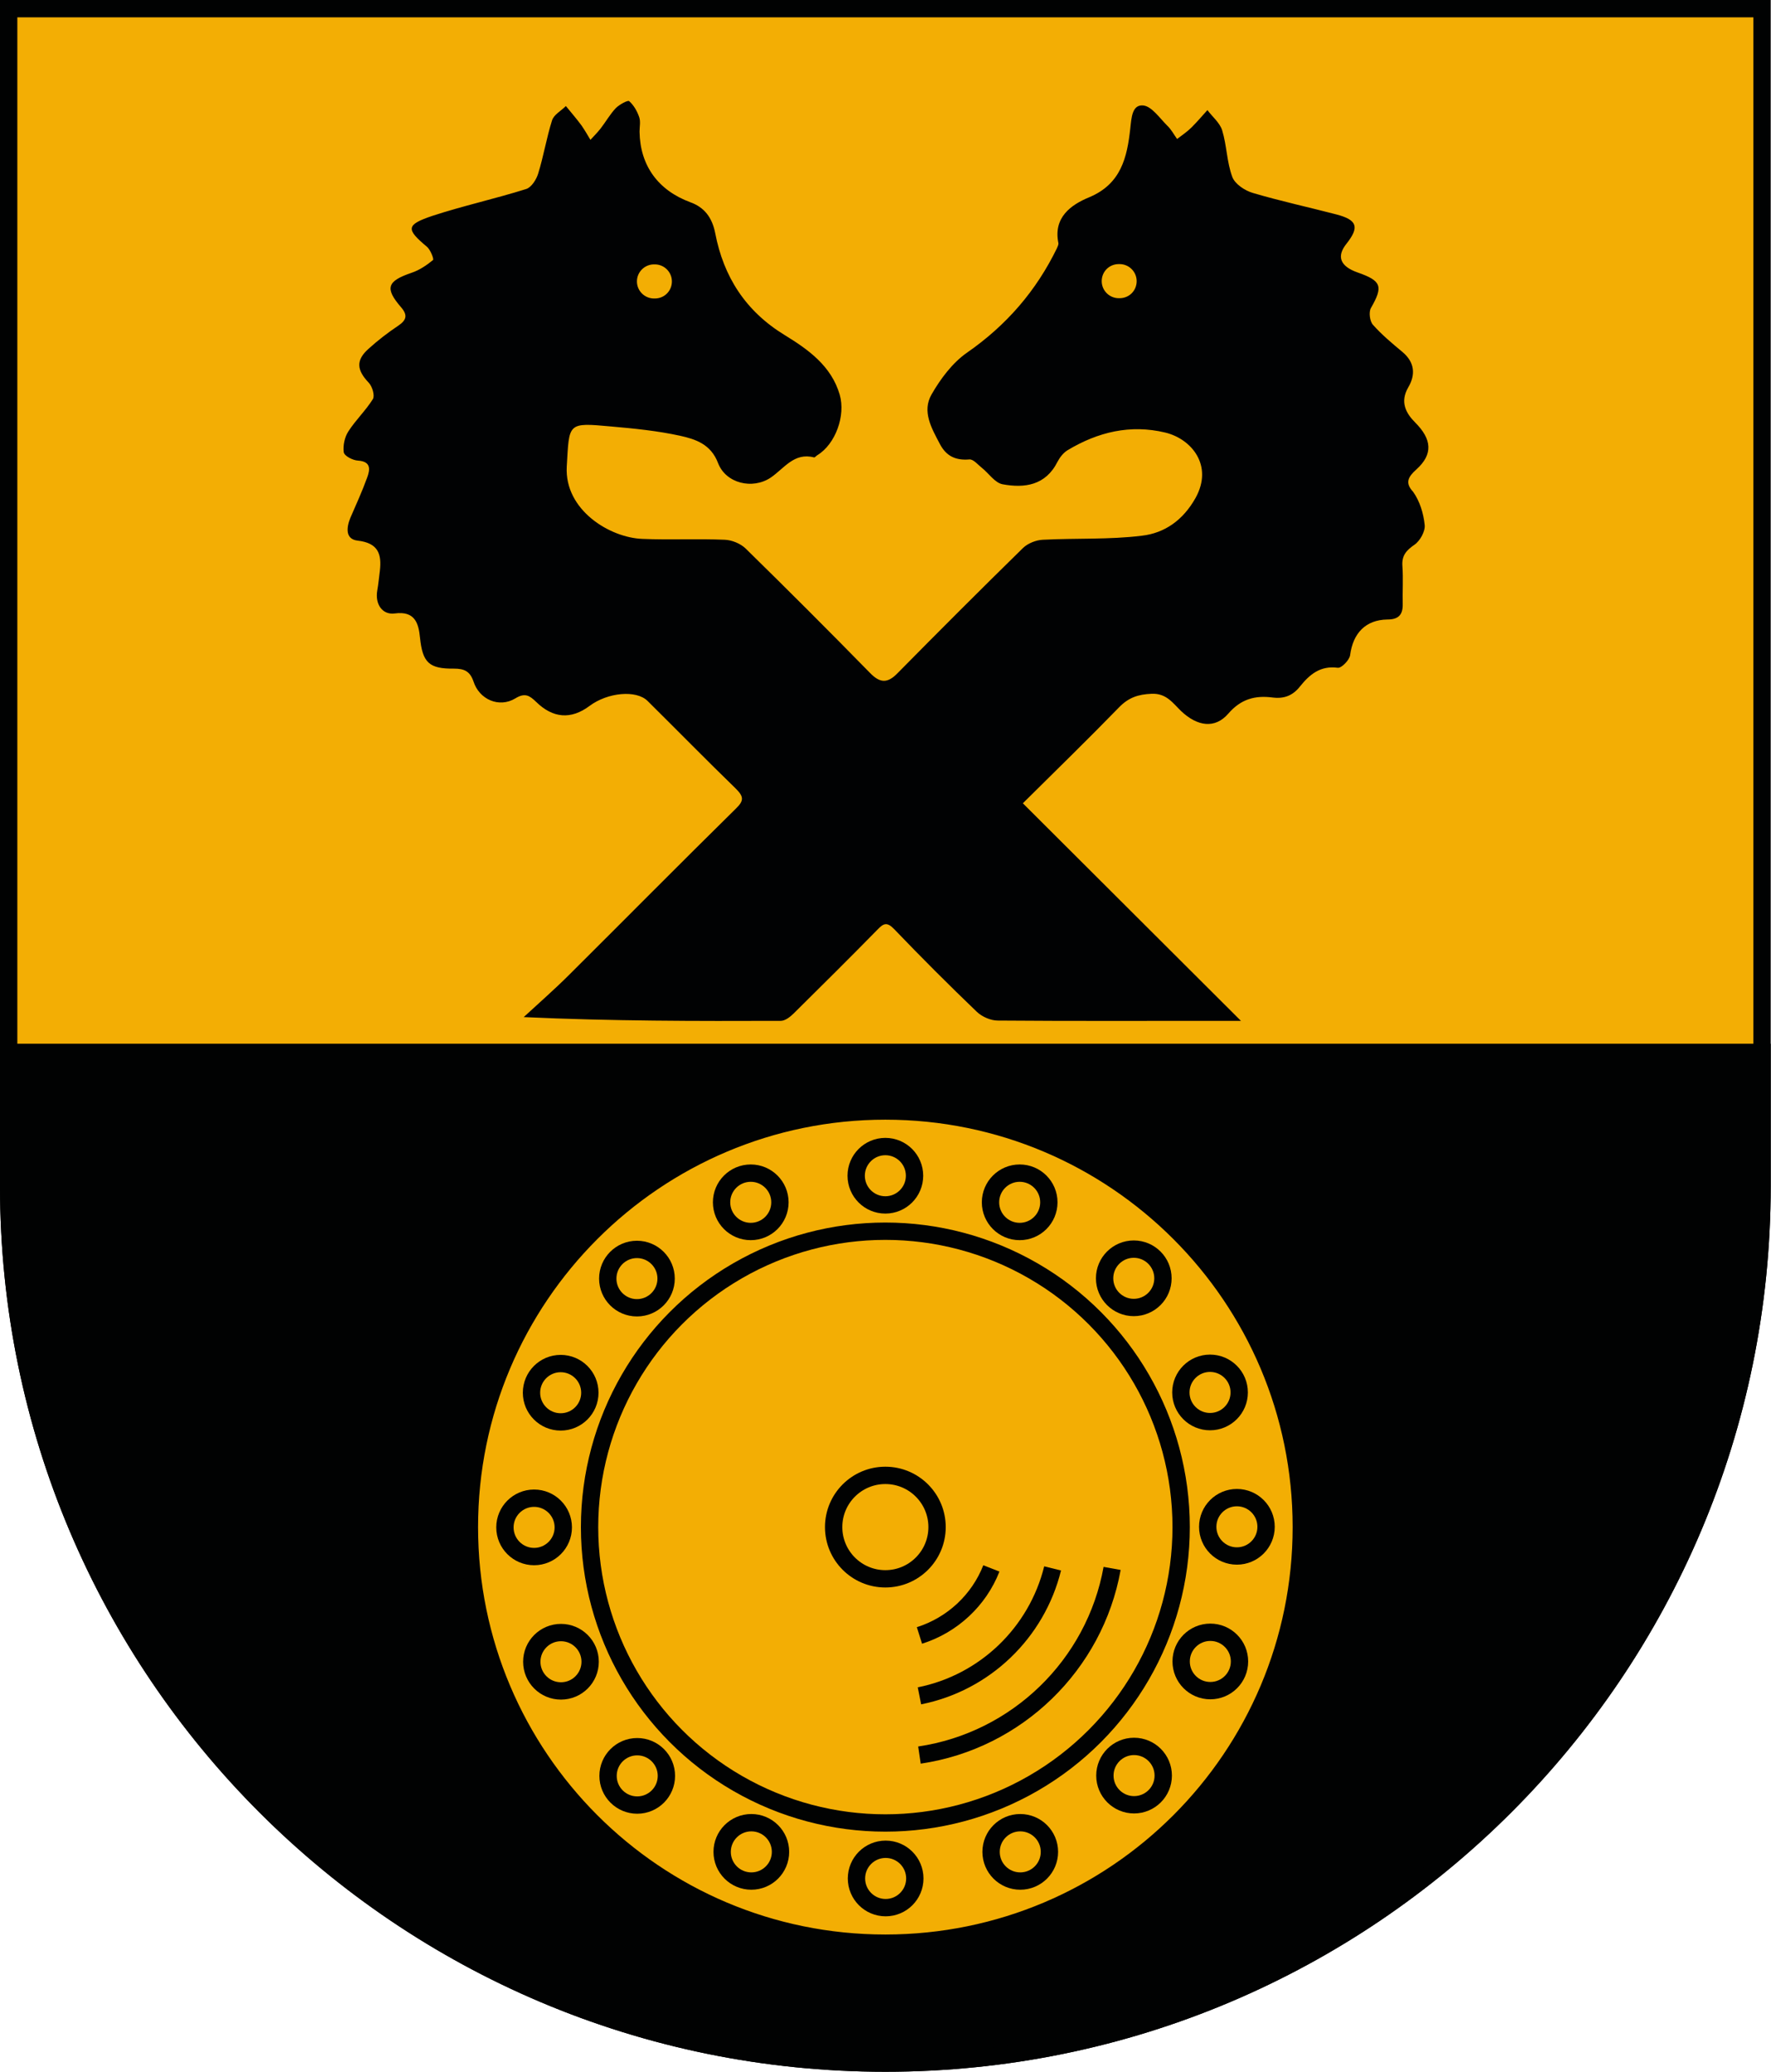 <?xml version="1.0" encoding="utf-8"?>
<!-- Generator: Adobe Illustrator 19.1.1, SVG Export Plug-In . SVG Version: 6.00 Build 0)  -->
<!DOCTYPE svg PUBLIC "-//W3C//DTD SVG 1.1//EN" "http://www.w3.org/Graphics/SVG/1.1/DTD/svg11.dtd">
<svg version="1.1" id="Ebene_1" xmlns="http://www.w3.org/2000/svg" xmlns:xlink="http://www.w3.org/1999/xlink" x="0px" y="0px"
	 viewBox="0 0 613.1 717" style="enable-background:new 0 0 613.1 717;" xml:space="preserve">
<style type="text/css">
	.st0{fill:#F3AE04;stroke:#010202;stroke-width:6;}
	.st1{fill:#010202;stroke:#010202;stroke-width:6;}
	.st2{fill:none;stroke:#010202;stroke-width:6;}
	.st3{fill:#010203;}
</style>
<path class="st0" d="M3,3v407.5C3,578.1,138.9,714,306.5,714s303.5-135.9,303.5-303.5V3H3z"/>
<g>
	<path class="st1" d="M3,364.2v46.3C3,578.1,138.9,714,306.5,714s303.5-135.9,303.5-303.5v-46.3H3z M306.5,672.5
		c-79.6,0-144-64.5-144-144s64.5-144,144-144s144,64.5,144,144S386.1,672.5,306.5,672.5z"/>
	<g>
		<circle class="st2" cx="306.5" cy="528.5" r="102.4"/>
		<circle class="st2" cx="306.5" cy="528.5" r="17.9"/>
		<g>
			<path class="st2" d="M318.3,607.4c33.8-5,60.7-31.2,66.7-64.6"/>
			<path class="st2" d="M318.3,586.9c22.6-4.5,40.6-21.8,46.1-44.1"/>
			<path class="st2" d="M318.3,566c11.4-3.6,20.6-12.2,24.9-23.2"/>
		</g>
		<g>
			<circle class="st2" cx="306.6" cy="650.1" r="10.1"/>
			<circle class="st2" cx="306.5" cy="406.9" r="10.1"/>
			<circle class="st2" cx="184.9" cy="528.6" r="10.1"/>
			<circle class="st2" cx="428.2" cy="528.4" r="10.1"/>
			<circle class="st2" cx="220.6" cy="614.6" r="10.1"/>
			<circle class="st2" cx="392.5" cy="442.4" r="10.1"/>
			<circle class="st2" cx="220.5" cy="442.5" r="10.1"/>
			<circle class="st2" cx="392.6" cy="614.5" r="10.1"/>
			<circle class="st2" cx="353.2" cy="640.9" r="10.1"/>
			<circle class="st2" cx="259.9" cy="416.1" r="10.1"/>
			<circle class="st2" cx="194.2" cy="575.1" r="10.1"/>
			<circle class="st2" cx="418.9" cy="481.9" r="10.1"/>
			<circle class="st2" cx="260.1" cy="640.9" r="10.1"/>
			<circle class="st2" cx="353" cy="416.1" r="10.1"/>
			<circle class="st2" cx="194.1" cy="482" r="10.1"/>
			<circle class="st2" cx="419" cy="575" r="10.1"/>
		</g>
	</g>
</g>
<path class="st3" d="M490.3,162.5c5.9-5.3,5.4-10.5-0.4-16.3c-3.2-3.2-5.3-7.1-2.4-12.1c2.6-4.4,2.3-8.7-2-12.3
	c-3.6-3-7.2-6-10.2-9.4c-1.1-1.2-1.5-4.4-0.7-5.8c4.3-7.5,3.7-9.4-4.6-12.3c-6-2.1-7.4-5.5-3.9-9.9c4.6-5.8,3.8-8.3-3.5-10.2
	c-9.6-2.5-19.3-4.6-28.8-7.4c-2.8-0.8-6.3-3.1-7.2-5.6c-1.9-5.1-1.9-10.9-3.5-16.1c-0.8-2.6-3.4-4.7-5.1-7c-1.8,2-3.6,4.1-5.5,6
	c-1.5,1.5-3.3,2.7-5,4c-1.1-1.5-2-3.3-3.4-4.6c-2.6-2.6-5.4-6.7-8.3-7c-3.9-0.4-4.1,4.3-4.5,7.9c-1.1,10.1-3.2,19.3-14.3,23.9
	c-6.3,2.6-12.4,7-10.6,15.8c0.1,0.6-0.3,1.3-0.5,1.8c-7.2,14.8-17.5,26.7-31.2,36.2c-5,3.5-9.1,9-12.2,14.4
	c-3.4,5.9,0,11.7,2.9,17.2c2.2,4.2,5.5,5.7,10.2,5.3c1.4-0.1,2.9,1.8,4.3,2.9c2.4,1.9,4.5,5.2,7.2,5.7c7.6,1.4,14.9,0.4,19-7.8
	c0.8-1.5,2-3.1,3.5-4c10.5-6.3,21.7-9,33.8-6.1c9.1,2.2,16.7,11.4,10.5,22.6c-4.3,7.7-10.7,12.2-18.6,13.1
	c-11.3,1.4-22.8,0.8-34.3,1.4c-2.3,0.1-5.1,1.2-6.8,2.8c-14.6,14.3-29.1,28.8-43.5,43.4c-3.5,3.6-6.1,3.4-9.5-0.1
	c-14.2-14.5-28.6-28.9-43.1-43.1c-1.8-1.7-4.7-2.9-7.2-3c-9.5-0.4-19,0.1-28.5-0.3c-11.3-0.4-27-10-26.2-25
	c0.9-15.2,0.1-15.3,15.4-13.9c8,0.7,16,1.5,23.8,3.2c5.4,1.2,10.7,2.9,13.2,9.5c2.7,7,11.9,9.2,18.2,5c4.7-3.2,8.1-8.8,15-7
	c0.3,0.1,0.8-0.6,1.2-0.8c6.2-3.8,9.8-13.6,7.7-20.9c-2.9-10-11-15.7-19-20.6c-13.6-8.3-21.2-20.2-24.1-35.3
	c-1.1-5.6-3.9-9-8.6-10.7c-11.1-4.1-17.4-12.6-17.6-24.4c0-1.7,0.4-3.5-0.1-5c-0.7-2.1-1.9-4.2-3.5-5.6c-0.5-0.4-3.4,1.2-4.6,2.4
	c-2,2.1-3.5,4.8-5.3,7.1c-1.1,1.4-2.3,2.6-3.5,3.9c-1-1.7-2-3.4-3.1-5c-1.7-2.3-3.6-4.5-5.4-6.7c-1.7,1.7-4.2,3-4.8,5
	c-1.9,6-2.9,12.3-4.8,18.4c-0.6,2-2.3,4.7-4.1,5.3c-10.8,3.4-21.8,5.8-32.5,9.3c-9.2,3.1-9.2,4.6-1.9,10.7c1.2,1,2.5,4.3,2.1,4.6
	c-2.2,1.8-4.7,3.5-7.4,4.4c-8.5,2.9-9.4,5.3-3.6,12c2.3,2.7,1.8,4.4-1,6.3c-3.6,2.4-7.1,5.1-10.3,8c-4.5,4-4.1,7.4,0.1,11.8
	c1.2,1.3,2.1,4.4,1.4,5.6c-2.5,4-6,7.3-8.5,11.2c-1.3,2-1.9,4.9-1.6,7.2c0.2,1.3,3.1,2.8,4.9,2.9c4.7,0.3,4.2,3.2,3.2,5.9
	c-1.7,4.7-3.8,9.3-5.8,13.9c-1.4,3.4-1.8,7.4,2.5,7.9c7.1,0.8,8.4,4.6,7.7,10.5c-0.3,2.3-0.5,4.6-0.9,6.8c-0.8,4.6,1.7,8.5,6.1,7.9
	c6.9-0.9,8.2,3.3,8.7,8.4c0.9,8.6,3.1,10.8,11.8,10.7c3.5,0,5.5,0.9,6.7,4.4c2,6.3,8.9,9.3,14.5,5.9c3.4-2.1,5-0.9,7.2,1.2
	c5.8,5.7,12.1,6.2,18.5,1.4c6.3-4.7,16.2-5.6,20.1-1.7c10.2,10.1,20.2,20.3,30.5,30.3c2.7,2.7,3,4.1,0.1,6.9
	c-19.4,19.1-38.5,38.4-57.7,57.5c-5.1,5.1-10.5,9.8-15.8,14.7c30.4,1.4,59.7,1.4,89,1.3c1.5,0,3.3-1.4,4.5-2.6
	c9.7-9.6,19.4-19.2,29-29c2.1-2.2,3.3-2.7,5.8-0.1c9.3,9.7,18.9,19.3,28.6,28.6c1.8,1.7,4.8,3,7.2,3c25,0.2,50,0.1,75,0.1
	c2.9,0,5.8,0,9.2,0c-25.4-25.3-50.2-50.1-75.5-75.3c11.6-11.5,22.6-22.2,33.3-33.2c3.3-3.4,6.6-4.5,11.3-4.7c5.1-0.2,7.3,3.2,10.2,6
	c5.6,5.3,11.7,6.2,16.3,0.9c4.4-5.1,9.3-6.4,15.4-5.6c4,0.5,7-0.7,9.5-3.9c3.3-4.1,7-7.2,13-6.4c1.3,0.2,4.1-2.7,4.3-4.4
	c1-7.6,5.4-12.2,12.9-12.3c3.8,0,5.4-1.6,5.3-5.4c-0.1-4.3,0.2-8.7-0.1-13c-0.3-3.7,1.3-5.5,4.2-7.5c1.9-1.3,3.8-4.7,3.5-6.9
	c-0.4-3.9-1.7-8.2-4-11.4C486.3,167.1,487.5,165,490.3,162.5z M387.6,103.2h-0.3c-3.2,0-5.9-2.6-5.9-5.9s2.6-5.9,5.9-5.9h0.3
	c3.2,0,5.9,2.6,5.9,5.9S390.9,103.2,387.6,103.2z M226.4,91.5h0.3c3.2,0,5.9,2.6,5.9,5.9s-2.6,5.9-5.9,5.9h-0.3
	c-3.2,0-5.9-2.6-5.9-5.9S223.2,91.5,226.4,91.5z"/>
</svg>
